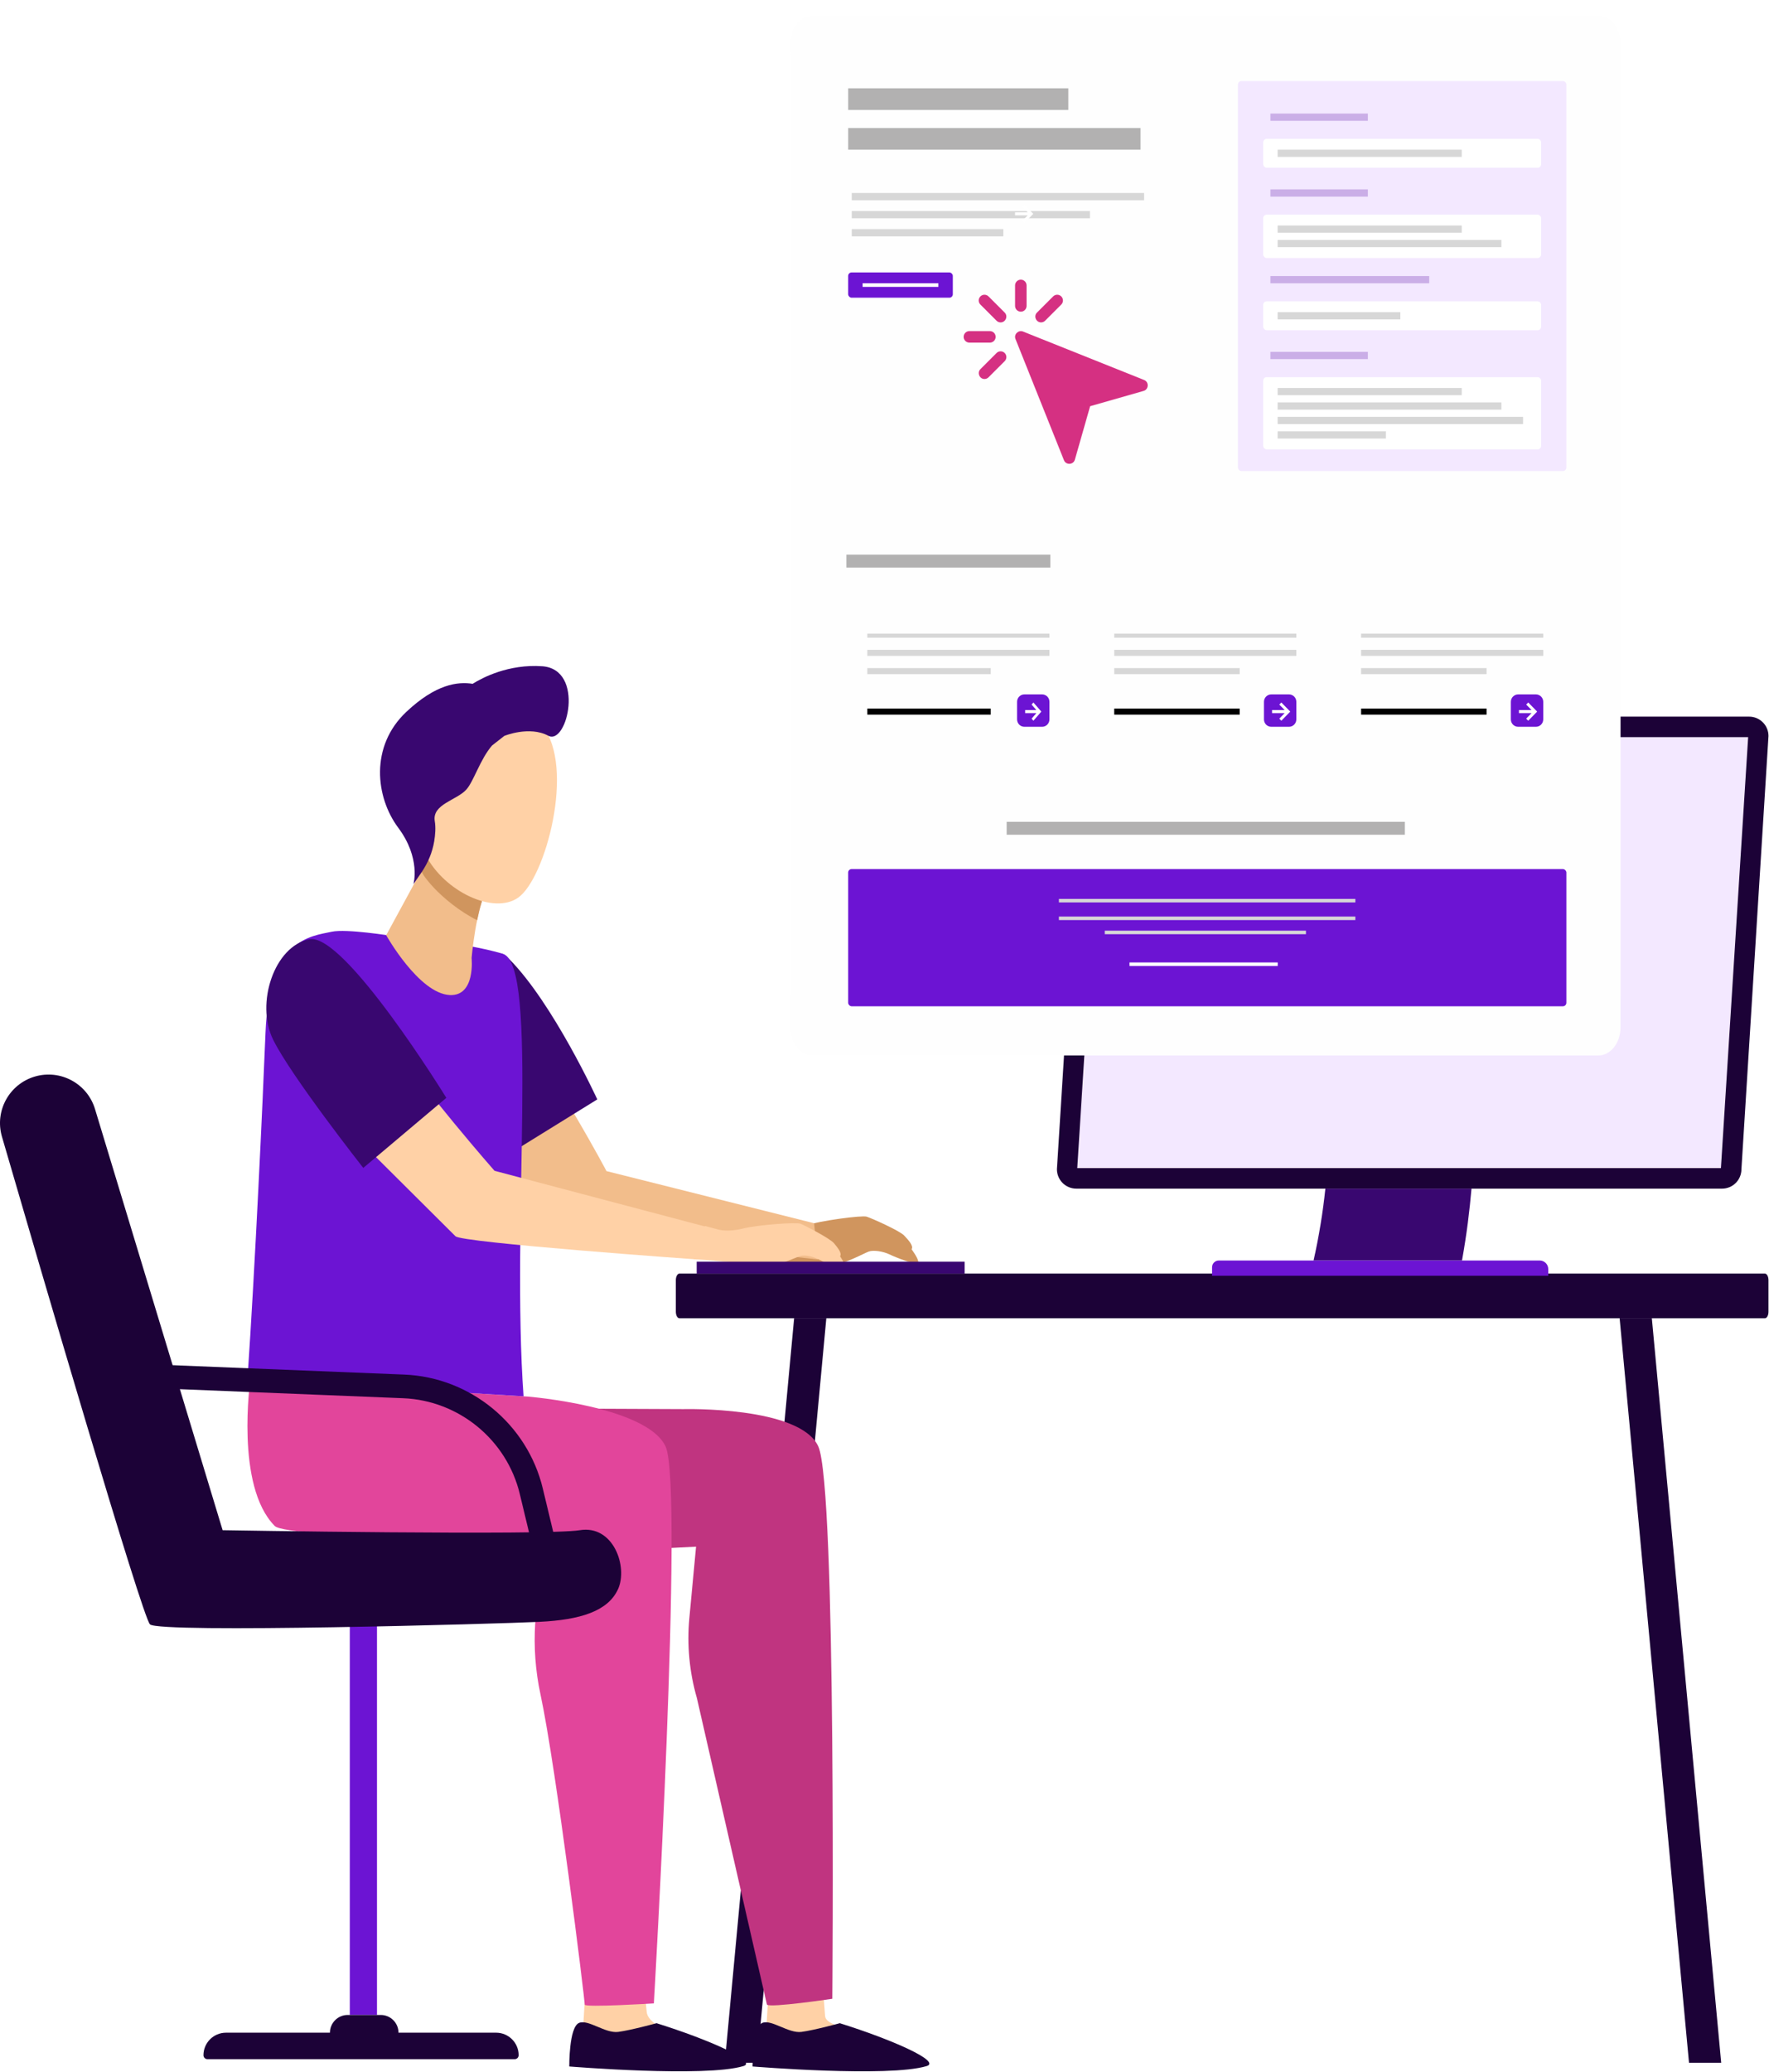 <svg width="1065" height="1247" viewBox="0 0 1065 1247" fill="none" xmlns="http://www.w3.org/2000/svg">
<path d="M455.721 1241.34H436.34L478.1 793.261H497.481L455.721 1241.34Z" fill="#1C0237"/>
<path d="M352.968 1188.74C352.968 1188.74 351.057 1220.3 351.048 1220.36C350.346 1224.37 347.587 1234.27 347.587 1237.91C347.587 1251.59 412.575 1226.29 398.01 1220.22C396.69 1219.67 389.784 1215.52 389.356 1210.87C388.688 1203.69 386.991 1189.17 386.991 1189.17L352.968 1188.73V1188.74Z" fill="#FFD1A6"/>
<path d="M395.277 1217.54C395.277 1217.54 380.018 1221.73 372.204 1222.77C364.39 1223.82 354.091 1215.01 348.564 1217.38C342.481 1220 342.721 1243.58 342.721 1243.58C342.721 1243.58 424.537 1250.29 447.542 1243.35C456.659 1240.6 426.465 1227.29 395.277 1217.54Z" fill="#1C0237"/>
<path d="M463.283 1188.73C463.283 1188.73 461.372 1220.3 461.364 1220.36C460.661 1224.37 457.902 1234.27 457.902 1237.91C457.902 1251.59 522.891 1226.29 508.325 1220.22C507.006 1219.67 497.17 1217.93 496.733 1213.27C496.064 1206.09 494.813 1183.9 494.813 1183.9L463.274 1188.73L463.283 1188.73Z" fill="#FFD1A6"/>
<path d="M505.593 1217.54C505.593 1217.54 490.333 1221.73 482.519 1222.77C474.705 1223.82 464.406 1215.01 458.88 1217.38C452.796 1220 453.036 1243.58 453.036 1243.58C453.036 1243.58 534.852 1250.29 557.858 1243.35C566.974 1240.6 536.78 1227.29 505.593 1217.54Z" fill="#1C0237"/>
<path d="M548.809 751.786C550.171 749.729 546.83 746.182 544.328 743.517C541.552 740.57 524.647 733.082 521.768 732.173C518.889 731.265 494.128 734.521 484.626 737.537C475.133 740.553 468.904 739.216 468.904 739.216C466.427 738.685 462.7 737.974 459.804 737.349L456.309 759.394C478.534 759.317 499.114 761.168 501.222 761.142C507.905 761.039 520.2 754.159 523.045 753.156C525.89 752.154 531.63 753.019 535.477 754.87C539.324 756.721 550.54 761.125 552.433 760.139C554.327 759.154 548.792 751.794 548.792 751.794L548.809 751.786Z" fill="#D0955E"/>
<path d="M490.093 736.112L365.12 704.753C365.12 704.753 337.659 652.257 297.381 595.828C284.212 608.869 276.886 628.892 263.623 641.804L333.538 736.935C337.085 740.859 492.458 757.944 492.458 757.944L490.102 736.104L490.093 736.112Z" fill="#F2BD8B"/>
<path d="M306.566 694.413C306.566 694.413 270.624 646.39 257.497 623.667C244.371 600.945 266.434 615.733 288.976 609.761C297.51 607.499 290.433 560.898 306.575 577.152C333.042 603.824 359.585 661.606 359.585 661.606L306.575 694.413H306.566Z" fill="#390770"/>
<path d="M256.033 847.318L411.372 847.987C411.372 847.987 481.535 846.144 492.631 870.409C503.726 894.674 501.087 1202.84 501.087 1202.84C501.087 1202.84 463.637 1208.41 461.717 1206.35L419.546 1021.86C415.039 1006.22 413.497 989.873 415.022 973.671L419.049 930.762L354.951 934.035C354.951 934.035 282.286 932.879 258.33 908.777C234.373 884.675 256.033 847.318 256.033 847.318Z" fill="#C03480"/>
<path d="M150.733 830.19L317.758 840.438C317.758 840.438 389.635 846.281 400.731 870.546C411.827 894.81 393.654 1205.62 393.654 1205.62C393.654 1205.62 351.962 1208.19 352.039 1206.37C352.142 1204.19 334.928 1064 325.375 1019.6C322.342 1005.51 321.288 991.072 322.222 976.695L328.254 926.941C328.254 926.941 173.113 926.058 165.41 918.313C141.454 894.211 150.725 830.208 150.725 830.208L150.733 830.19Z" fill="#E2459B"/>
<path d="M302.679 573.964C279.434 566.921 235.874 563.228 235.874 563.228C235.874 563.228 208.568 558.79 199.7 560.709C186.642 563.536 162.129 564.83 159.841 621.508C158.205 662.069 153.595 762.417 148.96 830.182L315.205 840.275C307.683 736.019 324.69 580.63 302.679 573.964Z" fill="#6C14D3"/>
<path d="M258.604 514.793L232.497 562.808C232.497 562.808 252.169 597.868 270.77 598.802C286.381 599.591 283.931 576.508 283.931 576.508C283.931 576.508 286.39 546.666 293.878 533.3C301.375 519.934 258.612 514.793 258.612 514.793H258.604Z" fill="#F2BD8B"/>
<path d="M260.984 534.028C266.845 540.274 276.638 548.517 287.254 553.76C288.796 546.272 290.946 538.535 293.877 533.308C297.338 527.139 290.09 522.727 281.282 519.754C269.484 516.618 258.611 514.793 258.611 514.793L253.59 524.021C254.866 527.259 259.039 531.938 260.993 534.02L260.984 534.028Z" fill="#D0955E"/>
<path d="M272.024 433.907C270.945 433.136 245.198 493.164 256.362 514.764C267.535 536.355 297.043 550.621 311.943 540.202C328.428 528.687 346.455 461.488 326.577 436.932C306.699 412.384 272.016 433.899 272.016 433.899L272.024 433.907Z" fill="#FFD1A6"/>
<path d="M326.418 400.95C306.172 399.528 290.501 407.787 284.546 411.506C275.558 410.109 262.398 411.634 244.559 428.453C222.625 449.136 226.052 479.767 239.77 498.146C253.487 516.524 248.903 532.066 248.903 532.066L253.915 524.758C257.66 519.206 260.29 512.951 261.395 506.345C262.055 502.378 262.389 497.991 261.747 494.127C260.05 483.931 274.958 481.618 280.759 475.14C285.223 470.154 289.044 456.968 296.207 448.657L303.61 442.856C303.61 442.856 318.698 436.653 330.076 442.753C341.455 448.854 352.396 402.766 326.418 400.941V400.95Z" fill="#390770"/>
<path d="M426.145 738.534L297.727 704.571C297.727 704.571 258.417 660.137 221.472 609.003C208.268 619.919 202.656 648.733 189.376 659.52L274.165 743.915C277.104 747.822 419.624 757.915 419.624 757.915L426.136 738.534H426.145Z" fill="#FFD1A6"/>
<path d="M218.701 702.833C218.701 702.833 175.047 647.355 164.388 625.575C153.73 603.795 165.125 569.309 186.28 565.23C207.443 561.152 268.713 660.67 268.713 660.67L218.701 702.841V702.833Z" fill="#390770"/>
<path d="M505.741 756.001C507.112 754.176 504.224 750.723 502.065 748.127C499.666 745.256 484.484 737.417 481.879 736.414C479.274 735.42 456.243 737.065 447.324 739.319C438.396 741.581 432.724 740.004 432.724 740.004C430.471 739.379 427.069 738.513 424.439 737.776L417.567 757.757C438.079 758.914 459.405 761.913 461.35 761.998C467.519 762.264 479.24 756.6 481.922 755.829C484.604 755.067 489.856 756.172 493.3 758.091C496.744 760.01 506.846 764.689 508.645 763.883C510.445 763.078 505.749 755.984 505.749 755.984L505.741 756.001Z" fill="#FFD1A6"/>
<path d="M226.956 973.214H210.591V1212.57H226.956V973.214Z" fill="#6C14D3"/>
<path d="M136.056 1223.25H298.686C306.174 1223.25 312.249 1229.32 312.249 1236.81C312.249 1238.12 311.187 1239.18 309.876 1239.18H124.867C123.556 1239.18 122.493 1238.12 122.493 1236.81C122.493 1229.32 128.568 1223.25 136.056 1223.25Z" fill="#1C0237"/>
<path d="M209.311 1212.58H229.231C235.126 1212.58 239.907 1217.36 239.907 1223.25C239.907 1229.15 235.126 1233.93 229.231 1233.93H209.311C203.416 1233.93 198.635 1229.15 198.635 1223.25C198.635 1217.36 203.416 1212.58 209.311 1212.58Z" fill="#1C0237"/>
<path d="M324.132 945.656L312.942 899.072C305.12 866.496 276.271 842.789 242.787 841.435L101.055 835.703L96.677 821.274L243.353 827.204C283.168 828.814 317.475 857.003 326.78 895.739L338.672 945.237C334.645 945.408 329.736 945.545 324.123 945.648L324.132 945.656Z" fill="#1C0237"/>
<path d="M134.034 920.854C134.034 920.854 328.759 924.187 349.057 920.854C369.354 917.521 378.145 942.977 372.087 956.309C366.03 969.641 349.365 974.79 324.818 976.007C300.279 977.215 96.06 982.972 90.302 977.523C85.599 973.068 23.695 761.421 1.169 684.017C-3.329 668.543 5.547 652.384 21.004 647.843C36.392 643.328 52.543 652.058 57.196 667.404L134.034 920.863V920.854Z" fill="#1C0237"/>
<path d="M661.584 699.433C660.488 704.917 655.707 708.575 650.909 707.615C646.111 706.656 643.112 701.438 644.209 695.954C645.305 690.471 650.086 686.812 654.884 687.772C659.682 688.732 662.681 693.95 661.584 699.433Z" fill="white"/>
<path d="M409.041 793.324L1062.53 793.324C1063.72 793.324 1064.69 791.563 1064.69 789.391V770.371C1064.69 768.199 1063.72 766.438 1062.53 766.438L409.041 766.438C407.846 766.438 406.876 768.199 406.876 770.371V789.391C406.876 791.563 407.846 793.324 409.041 793.324Z" fill="#1C0237"/>
<path d="M1016.84 1241.34H1036.22L994.461 793.261H975.071L1016.84 1241.34Z" fill="#1C0237"/>
<path d="M647.956 715.302H1036.75C1039.84 715.302 1042.81 714.074 1044.99 711.888C1047.17 709.703 1048.4 706.739 1048.4 703.648L1064.69 442.914C1064.69 441.383 1064.39 439.868 1063.81 438.454C1063.22 437.04 1062.36 435.755 1061.28 434.673C1060.2 433.591 1058.91 432.733 1057.5 432.147C1056.09 431.561 1054.57 431.26 1053.04 431.26H664.246C662.716 431.26 661.201 431.561 659.788 432.147C658.374 432.733 657.09 433.591 656.008 434.673C654.926 435.755 654.068 437.04 653.483 438.454C652.897 439.868 652.596 441.383 652.596 442.914L636.306 703.648C636.306 706.739 637.533 709.703 639.718 711.888C641.903 714.074 644.866 715.302 647.956 715.302Z" fill="#1C0237"/>
<path d="M664.838 443.608L648.548 702.96H1036.06L1052.45 443.608H664.838Z" fill="#F3E8FF"/>
<path d="M790.816 758.561C794.017 744.291 796.39 729.847 797.925 715.303H885.893C884.807 727.944 883.03 742.858 880.167 758.561H790.816Z" fill="#390770"/>
<path d="M932.1 767.744H729.704V762.609C729.704 761.535 730.131 760.505 730.89 759.745C731.649 758.986 732.679 758.559 733.752 758.559H926.966C928.327 758.559 929.633 759.1 930.596 760.063C931.559 761.027 932.1 762.333 932.1 763.695V767.744Z" fill="#6C14D3"/>
<rect x="419.425" y="759.269" width="161.317" height="7.17" fill="#390770"/>
<g filter="url(#filter0_d_1086_8204)">
<path d="M475.852 24.422C475.852 15.081 481.813 7.509 489.167 7.509H962.291C969.645 7.509 975.606 15.081 975.606 24.422V616.375C975.606 625.716 969.645 633.288 962.291 633.288H489.167C481.813 633.288 475.852 625.716 475.852 616.375V24.422Z" fill="#FEFEFE"/>
</g>
<mask id="mask0_1086_8204" style="mask-type:alpha" maskUnits="userSpaceOnUse" x="475" y="7" width="501" height="607">
<path d="M475.852 23.893C475.852 14.844 481.813 7.509 489.167 7.509H962.291C969.645 7.509 975.606 14.844 975.606 23.893V597.348C975.606 606.397 969.645 613.732 962.291 613.732H489.167C481.813 613.732 475.852 606.397 475.852 597.348V23.893Z" fill="#FEFEFE"/>
</mask>
<g mask="url(#mask0_1086_8204)">
</g>
<mask id="mask1_1086_8204" style="mask-type:alpha" maskUnits="userSpaceOnUse" x="475" y="7" width="501" height="607">
<path d="M475.852 23.893C475.852 14.844 481.813 7.509 489.167 7.509H962.291C969.645 7.509 975.606 14.844 975.606 23.893V597.348C975.606 606.397 969.645 613.732 962.291 613.732H489.167C481.813 613.732 475.852 606.397 475.852 597.348V23.893Z" fill="#FEFEFE"/>
</mask>
<g mask="url(#mask1_1086_8204)">
<g filter="url(#filter1_d_1086_8204)">
<path d="M475.852 28.65C475.852 19.374 481.813 11.854 489.167 11.854H962.291C969.645 11.854 975.606 19.374 975.606 28.65V616.493C975.606 625.768 969.645 633.288 962.291 633.288H489.167C481.813 633.288 475.852 625.768 475.852 616.493V28.65Z" fill="#FEFEFE"/>
</g>
<g filter="url(#filter2_d_1086_8204)">
<path d="M509.967 376.39C509.967 369.022 515.912 363.049 523.247 363.049H629.487C636.822 363.049 642.767 369.022 642.767 376.39V438.648C642.767 446.016 636.822 451.989 629.487 451.989H523.247C515.912 451.989 509.967 446.016 509.967 438.648V376.39Z" fill="#FEFEFE"/>
</g>
<path d="M612.31 422.307C612.31 419.861 614.293 417.877 616.74 417.877H627.373C629.82 417.877 631.803 419.861 631.803 422.307V432.94C631.803 435.387 629.82 437.371 627.373 437.371H616.74C614.293 437.371 612.31 435.387 612.31 432.94V422.307Z" fill="#6C14D3"/>
<g filter="url(#filter3_d_1086_8204)">
<path d="M658.605 376.39C658.605 369.022 664.606 363.049 672.007 363.049H779.223C786.624 363.049 792.624 369.022 792.624 376.39V438.648C792.624 446.016 786.624 451.989 779.223 451.989H672.007C664.606 451.989 658.605 446.016 658.605 438.648V376.39Z" fill="#FEFEFE"/>
</g>
<g filter="url(#filter4_d_1086_8204)">
<path d="M808.466 376.39C808.466 369.022 814.412 363.049 821.746 363.049H927.986C935.321 363.049 941.266 369.022 941.266 376.39V438.648C941.266 446.016 935.321 451.989 927.986 451.989H821.746C814.412 451.989 808.466 446.016 808.466 438.648V376.39Z" fill="#FEFEFE"/>
</g>
<path d="M622.152 433.716L621.053 432.465L623.937 429.153H617.179V427.314H623.937L621.053 424.007L622.152 422.751L626.926 428.234L622.152 433.716Z" fill="white"/>
<path d="M522.148 381.327H631.8V383.764H522.148V381.327Z" fill="#D7D7D7"/>
<path d="M670.788 381.327H780.44V383.764H670.788V381.327Z" fill="#D7D7D7"/>
<path d="M819.428 381.327H929.08V383.764H819.428V381.327Z" fill="#D7D7D7"/>
<path d="M522.148 391.072H631.8V394.727H522.148V391.072Z" fill="#D7D7D7"/>
<path d="M670.788 391.072H780.44V394.727H670.788V391.072Z" fill="#D7D7D7"/>
<path d="M819.428 391.072H929.08V394.727H819.428V391.072Z" fill="#D7D7D7"/>
<path d="M522.148 402.038H596.468V405.693H522.148V402.038Z" fill="#D7D7D7"/>
<path d="M670.788 402.038H746.326V405.693H670.788V402.038Z" fill="#D7D7D7"/>
<path d="M819.428 402.038H894.966V405.693H819.428V402.038Z" fill="#D7D7D7"/>
<path d="M522.148 426.405H596.468V430.06H522.148V426.405Z" fill="black"/>
<path d="M670.788 426.405H746.326V430.06H670.788V426.405Z" fill="black"/>
<path d="M819.428 426.405H894.966V430.06H819.428V426.405Z" fill="black"/>
<path d="M760.944 422.307C760.944 419.861 762.928 417.877 765.375 417.877H776.008C778.454 417.877 780.438 419.861 780.438 422.307V432.94C780.438 435.387 778.454 437.371 776.008 437.371H765.375C762.928 437.371 760.944 435.387 760.944 432.94V422.307Z" fill="#6C14D3"/>
<path d="M909.589 422.307C909.589 419.861 911.572 417.877 914.019 417.877H924.652C927.099 417.877 929.083 419.861 929.083 422.307V432.94C929.083 435.387 927.099 437.371 924.652 437.371H914.019C911.572 437.371 909.589 435.387 909.589 432.94V422.307Z" fill="#6C14D3"/>
<path d="M771.418 433.716L770.182 432.465L773.426 429.153H765.823V427.314H773.426L770.182 424.007L771.418 422.751L776.788 428.234L771.418 433.716Z" fill="white"/>
<path d="M920.057 433.716L918.821 432.465L922.066 429.153H914.463V427.314H922.066L918.821 424.007L920.057 422.751L925.428 428.234L920.057 433.716Z" fill="white"/>
<path d="M512.788 116.152H688.789V120.498H512.788V116.152Z" fill="#D7D7D7"/>
<path d="M510.619 53.139H643.163V66.176H510.619V53.139Z" fill="#B2B1B1"/>
<path d="M510.619 77.04H686.62V90.077H510.619V77.04Z" fill="#B2B1B1"/>
<path d="M509.577 333.767H632.362V341.562H509.577V333.767Z" fill="#B2B1B1"/>
<path d="M606.051 494.552H845.773V502.348H606.051V494.552Z" fill="#B2B1B1"/>
<path d="M512.788 127.015H656.196V131.36H512.788V127.015Z" fill="#D7D7D7"/>
<path d="M512.788 137.879H604.048V142.225H512.788V137.879Z" fill="#D7D7D7"/>
<path d="M616.691 134.165L615.455 132.914L618.7 129.602H611.097V127.764H618.7L615.455 124.457L616.691 123.2L622.062 128.683L616.691 134.165Z" fill="white"/>
</g>
<g filter="url(#filter5_d_1086_8204)">
<path d="M615.793 539.366C615.793 532.023 621.781 526.071 629.167 526.071H821.262C828.648 526.071 834.636 532.023 834.636 539.366V589.266C834.636 596.608 828.648 602.56 821.262 602.56H629.167C621.781 602.56 615.793 596.608 615.793 589.266V539.366Z" fill="#6C14D3"/>
</g>
<g filter="url(#filter6_d_1086_8204)">
<rect x="510.619" y="520.299" width="432.396" height="82.568" rx="2.093" fill="#6C14D3"/>
</g>
<path d="M637.498 540.944H815.972V543.069H637.498V540.944Z" fill="#D7D7D7"/>
<path d="M637.498 551.564H815.972V553.689H637.498V551.564Z" fill="#D7D7D7"/>
<path d="M665.118 560.064H786.226V562.189H665.118V560.064Z" fill="#D7D7D7"/>
<path d="M679.994 579.185H769.231V581.309H679.994V579.185Z" fill="white"/>
<rect x="510.619" y="163.95" width="63.013" height="15.21" rx="2.093" fill="#6C14D3"/>
<rect x="519.31" y="170.469" width="45.63" height="2.173" fill="#FEFEFE"/>
<rect x="745.287" y="48.791" width="197.729" height="234.667" rx="2.093" fill="#F3E8FF"/>
<rect x="760.499" y="83.557" width="167.309" height="17.383" rx="2.093" fill="white"/>
<path d="M769.189 90.075H880.005V94.421H769.189V90.075Z" fill="#D7D7D7"/>
<rect x="764.842" y="68.347" width="58.667" height="4.346" fill="#CAAEE7"/>
<rect x="760.499" y="181.335" width="167.309" height="17.383" rx="2.093" fill="white"/>
<path d="M769.189 187.854H843.066V192.199H769.189V187.854Z" fill="#D7D7D7"/>
<rect x="764.842" y="166.125" width="95.605" height="4.346" fill="#CAAEE7"/>
<rect x="760.499" y="129.187" width="167.309" height="26.074" rx="2.093" fill="white"/>
<path d="M769.189 135.705H880.005V140.051H769.189V135.705Z" fill="#D7D7D7"/>
<path d="M769.189 144.396H903.906V148.741H769.189V144.396Z" fill="#D7D7D7"/>
<rect x="764.842" y="113.977" width="58.667" height="4.346" fill="#CAAEE7"/>
<rect x="760.499" y="226.965" width="167.309" height="43.457" rx="2.093" fill="white"/>
<path d="M769.189 233.483H880.005V237.829H769.189V233.483Z" fill="#D7D7D7"/>
<path d="M769.189 242.175H903.906V246.52H769.189V242.175Z" fill="#D7D7D7"/>
<path d="M769.189 250.866H916.943V255.212H769.189V250.866Z" fill="#D7D7D7"/>
<path d="M769.189 259.558H834.375V263.903H769.189V259.558Z" fill="#D7D7D7"/>
<rect x="764.842" y="211.755" width="58.667" height="4.346" fill="#CAAEE7"/>
<path d="M688.842 228.697C688.842 228.697 616.007 199.563 615.863 199.505C613.18 198.432 610.22 201.16 611.359 204.01C611.359 204.01 640.493 276.842 640.552 276.99C641.752 279.99 646.213 279.754 647.103 276.653L656.299 244.449C656.299 244.449 688.389 235.28 688.507 235.246C691.606 234.36 691.832 229.894 688.842 228.697Z" fill="#D53082"/>
<path d="M595.127 178.383C593.774 177.03 591.581 177.03 590.228 178.383C588.875 179.737 588.875 181.931 590.228 183.283L599.959 193.012C600.635 193.688 601.521 194.027 602.407 194.027C605.439 194.028 607.006 190.258 604.858 188.113L595.127 178.383Z" fill="#D53082"/>
<path d="M626.741 194.015C627.633 194.015 628.524 193.68 629.191 193.012L638.922 183.283C640.276 181.931 640.276 179.737 638.922 178.383C637.569 177.03 635.376 177.03 634.023 178.383C634.023 178.383 624.337 188.067 624.292 188.112C622.157 190.247 623.747 194.016 626.741 194.015Z" fill="#D53082"/>
<path d="M599.962 212.436C599.962 212.436 590.276 222.12 590.231 222.165C588.109 224.286 589.697 228.08 592.681 228.08C593.567 228.08 594.454 227.741 595.13 227.065L604.861 217.335C606.215 215.984 606.215 213.789 604.861 212.436C603.508 211.083 601.315 211.083 599.962 212.436Z" fill="#D53082"/>
<path d="M599.414 202.719C599.414 200.805 597.865 199.254 595.95 199.254H583.613C581.698 199.254 580.148 200.805 580.148 202.719C580.148 204.632 581.698 206.183 583.613 206.183H595.95C597.865 206.183 599.414 204.632 599.414 202.719Z" fill="#D53082"/>
<path d="M614.573 187.561C616.488 187.561 618.038 186.009 618.038 184.096V171.76C618.038 169.846 616.488 168.295 614.573 168.295C612.658 168.295 611.108 169.846 611.108 171.76V184.096C611.108 186.009 612.658 187.561 614.573 187.561Z" fill="#D53082"/>
<defs>
<filter id="filter0_d_1086_8204" x="466.465" y="-0" width="518.527" height="644.552" filterUnits="userSpaceOnUse" color-interpolation-filters="sRGB">
<feFlood flood-opacity="0" result="BackgroundImageFix"/>
<feColorMatrix in="SourceAlpha" type="matrix" values="0 0 0 0 0 0 0 0 0 0 0 0 0 0 0 0 0 0 127 0" result="hardAlpha"/>
<feOffset dy="1.877"/>
<feGaussianBlur stdDeviation="4.693"/>
<feComposite in2="hardAlpha" operator="out"/>
<feColorMatrix type="matrix" values="0 0 0 0 0 0 0 0 0 0 0 0 0 0 0 0 0 0 0.25 0"/>
<feBlend mode="normal" in2="BackgroundImageFix" result="effect1_dropShadow_1086_8204"/>
<feBlend mode="normal" in="SourceGraphic" in2="effect1_dropShadow_1086_8204" result="shape"/>
</filter>
<filter id="filter1_d_1086_8204" x="471.852" y="11.854" width="507.754" height="629.434" filterUnits="userSpaceOnUse" color-interpolation-filters="sRGB">
<feFlood flood-opacity="0" result="BackgroundImageFix"/>
<feColorMatrix in="SourceAlpha" type="matrix" values="0 0 0 0 0 0 0 0 0 0 0 0 0 0 0 0 0 0 127 0" result="hardAlpha"/>
<feOffset dy="4"/>
<feGaussianBlur stdDeviation="2"/>
<feComposite in2="hardAlpha" operator="out"/>
<feColorMatrix type="matrix" values="0 0 0 0 0 0 0 0 0 0 0 0 0 0 0 0 0 0 0.25 0"/>
<feBlend mode="normal" in2="BackgroundImageFix" result="effect1_dropShadow_1086_8204"/>
<feBlend mode="normal" in="SourceGraphic" in2="effect1_dropShadow_1086_8204" result="shape"/>
</filter>
<filter id="filter2_d_1086_8204" x="500.58" y="355.54" width="151.573" height="107.712" filterUnits="userSpaceOnUse" color-interpolation-filters="sRGB">
<feFlood flood-opacity="0" result="BackgroundImageFix"/>
<feColorMatrix in="SourceAlpha" type="matrix" values="0 0 0 0 0 0 0 0 0 0 0 0 0 0 0 0 0 0 127 0" result="hardAlpha"/>
<feOffset dy="1.877"/>
<feGaussianBlur stdDeviation="4.693"/>
<feComposite in2="hardAlpha" operator="out"/>
<feColorMatrix type="matrix" values="0 0 0 0 0 0 0 0 0 0 0 0 0 0 0 0 0 0 0.25 0"/>
<feBlend mode="normal" in2="BackgroundImageFix" result="effect1_dropShadow_1086_8204"/>
<feBlend mode="normal" in="SourceGraphic" in2="effect1_dropShadow_1086_8204" result="shape"/>
</filter>
<filter id="filter3_d_1086_8204" x="649.219" y="355.54" width="152.791" height="107.712" filterUnits="userSpaceOnUse" color-interpolation-filters="sRGB">
<feFlood flood-opacity="0" result="BackgroundImageFix"/>
<feColorMatrix in="SourceAlpha" type="matrix" values="0 0 0 0 0 0 0 0 0 0 0 0 0 0 0 0 0 0 127 0" result="hardAlpha"/>
<feOffset dy="1.877"/>
<feGaussianBlur stdDeviation="4.693"/>
<feComposite in2="hardAlpha" operator="out"/>
<feColorMatrix type="matrix" values="0 0 0 0 0 0 0 0 0 0 0 0 0 0 0 0 0 0 0.25 0"/>
<feBlend mode="normal" in2="BackgroundImageFix" result="effect1_dropShadow_1086_8204"/>
<feBlend mode="normal" in="SourceGraphic" in2="effect1_dropShadow_1086_8204" result="shape"/>
</filter>
<filter id="filter4_d_1086_8204" x="799.079" y="355.54" width="151.573" height="107.712" filterUnits="userSpaceOnUse" color-interpolation-filters="sRGB">
<feFlood flood-opacity="0" result="BackgroundImageFix"/>
<feColorMatrix in="SourceAlpha" type="matrix" values="0 0 0 0 0 0 0 0 0 0 0 0 0 0 0 0 0 0 127 0" result="hardAlpha"/>
<feOffset dy="1.877"/>
<feGaussianBlur stdDeviation="4.693"/>
<feComposite in2="hardAlpha" operator="out"/>
<feColorMatrix type="matrix" values="0 0 0 0 0 0 0 0 0 0 0 0 0 0 0 0 0 0 0.25 0"/>
<feBlend mode="normal" in2="BackgroundImageFix" result="effect1_dropShadow_1086_8204"/>
<feBlend mode="normal" in="SourceGraphic" in2="effect1_dropShadow_1086_8204" result="shape"/>
</filter>
<filter id="filter5_d_1086_8204" x="606.407" y="518.562" width="237.615" height="95.262" filterUnits="userSpaceOnUse" color-interpolation-filters="sRGB">
<feFlood flood-opacity="0" result="BackgroundImageFix"/>
<feColorMatrix in="SourceAlpha" type="matrix" values="0 0 0 0 0 0 0 0 0 0 0 0 0 0 0 0 0 0 127 0" result="hardAlpha"/>
<feOffset dy="1.877"/>
<feGaussianBlur stdDeviation="4.693"/>
<feComposite in2="hardAlpha" operator="out"/>
<feColorMatrix type="matrix" values="0 0 0 0 0 0 0 0 0 0 0 0 0 0 0 0 0 0 0.25 0"/>
<feBlend mode="normal" in2="BackgroundImageFix" result="effect1_dropShadow_1086_8204"/>
<feBlend mode="normal" in="SourceGraphic" in2="effect1_dropShadow_1086_8204" result="shape"/>
</filter>
<filter id="filter6_d_1086_8204" x="497.166" y="509.537" width="459.302" height="109.474" filterUnits="userSpaceOnUse" color-interpolation-filters="sRGB">
<feFlood flood-opacity="0" result="BackgroundImageFix"/>
<feColorMatrix in="SourceAlpha" type="matrix" values="0 0 0 0 0 0 0 0 0 0 0 0 0 0 0 0 0 0 127 0" result="hardAlpha"/>
<feOffset dy="2.691"/>
<feGaussianBlur stdDeviation="6.726"/>
<feComposite in2="hardAlpha" operator="out"/>
<feColorMatrix type="matrix" values="0 0 0 0 0 0 0 0 0 0 0 0 0 0 0 0 0 0 0.25 0"/>
<feBlend mode="normal" in2="BackgroundImageFix" result="effect1_dropShadow_1086_8204"/>
<feBlend mode="normal" in="SourceGraphic" in2="effect1_dropShadow_1086_8204" result="shape"/>
</filter>
</defs>
</svg>
